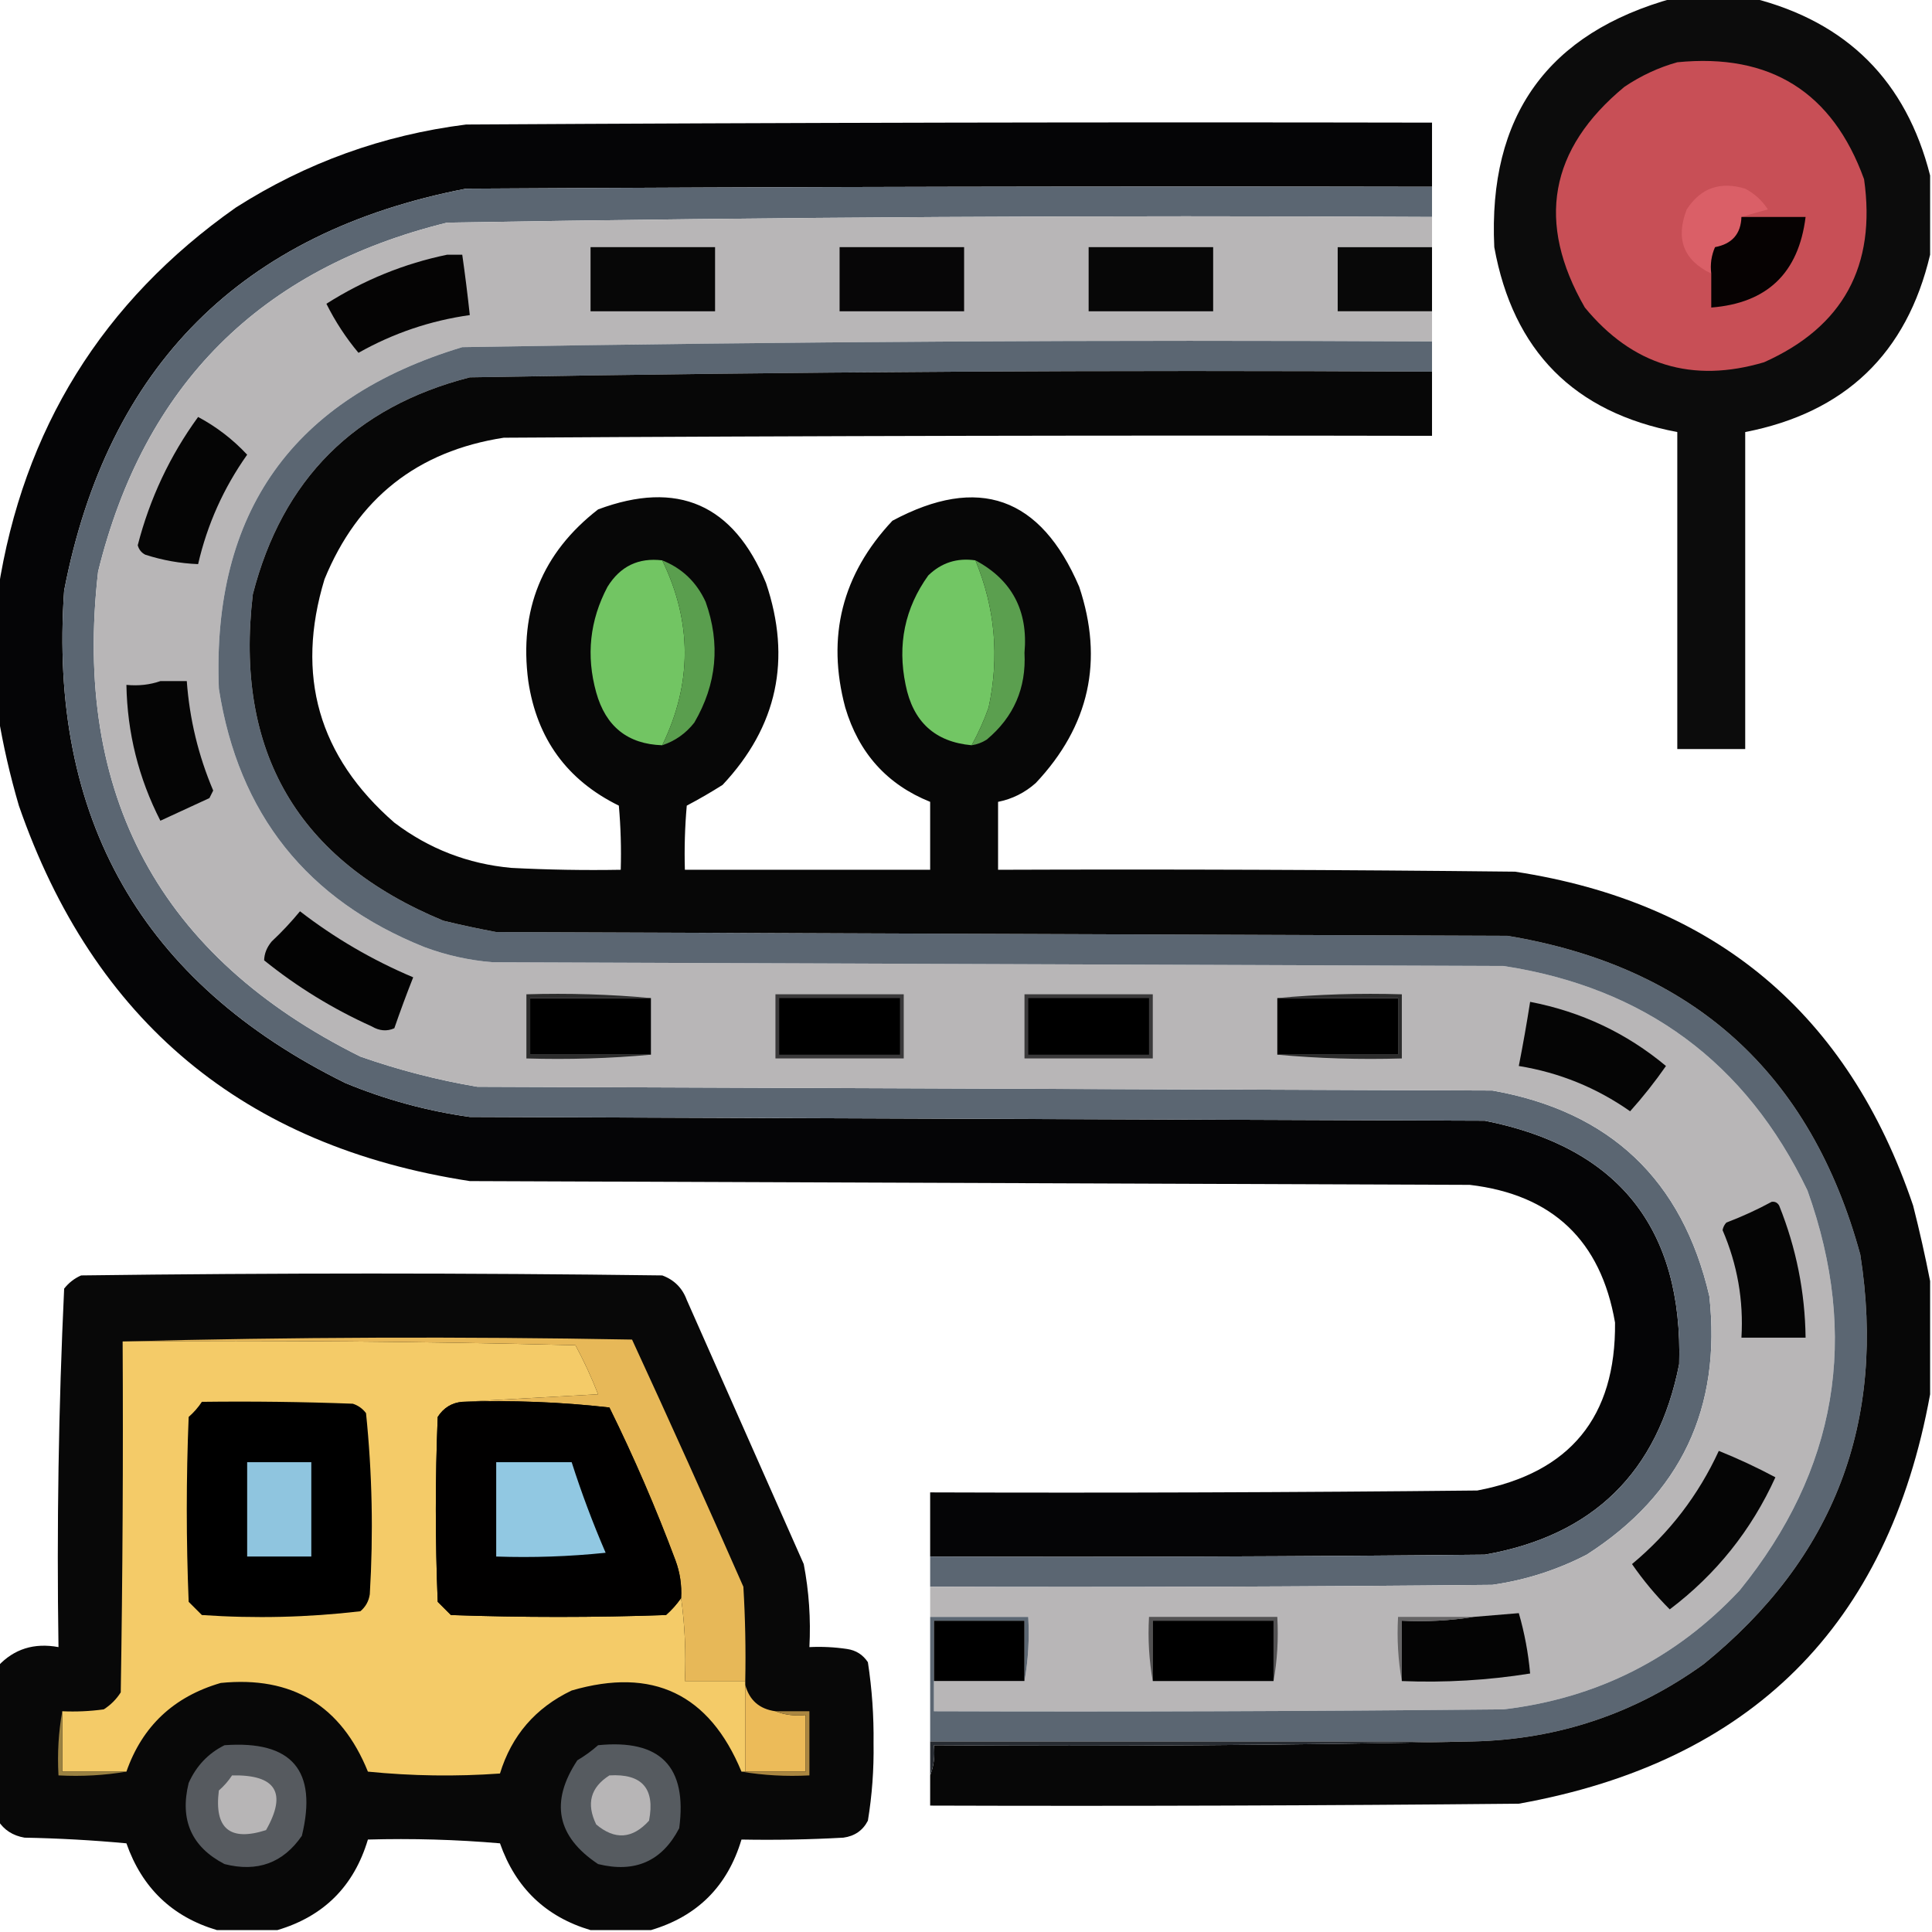 <svg xmlns="http://www.w3.org/2000/svg" xmlns:xlink="http://www.w3.org/1999/xlink" width="512px" height="512px" style="shape-rendering:geometricPrecision; text-rendering:geometricPrecision; image-rendering:optimizeQuality; fill-rule:evenodd; clip-rule:evenodd"><g><path style="opacity:0.95" fill="#010000" d="M 443.5,-0.5 C 450.5,-0.5 457.5,-0.5 464.5,-0.5C 489.5,5.833 505.167,21.5 511.5,46.5C 511.5,53.5 511.5,60.5 511.5,67.5C 505.323,93.676 488.989,109.343 462.5,114.5C 462.5,142.5 462.5,170.5 462.5,198.5C 456.5,198.5 450.5,198.5 444.5,198.5C 444.5,170.5 444.5,142.5 444.5,114.5C 417.147,109.314 400.981,92.98 396,65.5C 394.34,30.69 410.173,8.69 443.5,-0.5 Z"></path></g><g><path style="opacity:1" fill="#c84f56" d="M 444.5,16.5 C 469.134,14.058 485.634,24.391 494,47.5C 497.265,70.481 488.432,86.648 467.5,96C 448.449,101.649 432.616,96.816 420,81.5C 407.045,58.983 410.545,39.483 430.5,23C 434.913,20.036 439.58,17.869 444.5,16.5 Z"></path></g><g><path style="opacity:0.977" fill="#010102" d="M 379.5,49.5 C 294.166,49.333 208.833,49.5 123.5,50C 63.997,61.503 28.497,97.003 17,156.5C 12.788,216.941 37.621,260.441 91.5,287C 102.111,291.403 113.111,294.403 124.5,296C 214.167,296.333 303.833,296.667 393.5,297C 428.851,304.015 446.018,325.515 445,361.5C 439.377,390.123 422.21,406.957 393.5,412C 344.501,412.5 295.501,412.667 246.5,412.5C 246.5,406.833 246.5,401.167 246.5,395.5C 294.834,395.667 343.168,395.5 391.5,395C 416.08,390.336 428.247,375.503 428,350.5C 424.249,328.749 411.416,316.583 389.5,314C 301.167,313.667 212.833,313.333 124.5,313C 64.633,303.792 24.799,270.626 5,213.5C 2.651,205.481 0.818,197.481 -0.5,189.5C -0.5,178.5 -0.5,167.5 -0.5,156.5C 6.134,113.728 27.134,79.894 62.5,55C 81.145,43.117 101.478,35.784 123.5,33C 208.833,32.5 294.166,32.333 379.5,32.5C 379.5,38.167 379.5,43.833 379.5,49.5 Z"></path></g><g><path style="opacity:0.999" fill="#5b6672" d="M 379.5,49.5 C 379.5,52.167 379.5,54.833 379.5,57.5C 292.473,57.018 205.473,57.518 118.5,59C 69,71.167 38.167,102 26,151.5C 19.219,210.784 42.385,253.617 95.5,280C 105.627,283.557 115.96,286.224 126.5,288C 216.167,288.333 305.833,288.667 395.5,289C 426.68,294.514 445.847,312.68 453,343.5C 456.235,373.191 445.401,396.024 420.5,412C 412.619,416.071 404.286,418.738 395.5,420C 345.834,420.5 296.168,420.667 246.5,420.5C 246.5,417.833 246.5,415.167 246.5,412.5C 295.501,412.667 344.501,412.5 393.5,412C 422.21,406.957 439.377,390.123 445,361.5C 446.018,325.515 428.851,304.015 393.5,297C 303.833,296.667 214.167,296.333 124.5,296C 113.111,294.403 102.111,291.403 91.5,287C 37.621,260.441 12.788,216.941 17,156.5C 28.497,97.003 63.997,61.503 123.5,50C 208.833,49.5 294.166,49.333 379.5,49.5 Z"></path></g><g><path style="opacity:1" fill="#da5f67" d="M 461.5,57.5 C 461.358,61.981 459.025,64.648 454.5,65.5C 453.526,67.743 453.192,70.076 453.5,72.5C 446.149,68.962 443.982,63.295 447,55.5C 450.682,49.827 455.849,47.993 462.5,50C 464.976,51.309 466.976,53.142 468.5,55.5C 466.031,56.168 463.698,56.835 461.5,57.5 Z"></path></g><g><path style="opacity:1" fill="#b8b6b7" d="M 379.5,57.5 C 379.5,60.167 379.5,62.833 379.5,65.5C 371.167,65.5 362.833,65.5 354.5,65.5C 354.5,71.167 354.5,76.833 354.5,82.5C 362.833,82.5 371.167,82.5 379.5,82.5C 379.5,85.167 379.5,87.833 379.5,90.5C 293.806,90.019 208.14,90.519 122.5,92C 77.642,105.524 56.142,135.691 58,182.5C 63.175,215.689 81.341,238.522 112.5,251C 118.32,253.163 124.32,254.496 130.5,255C 219.833,255.333 309.167,255.667 398.5,256C 435.9,261.757 462.733,281.59 479,315.5C 492.87,354.283 486.87,389.617 461,421.5C 444.075,439.546 423.241,450.046 398.5,453C 348.168,453.5 297.834,453.667 247.5,453.5C 247.5,450.833 247.5,448.167 247.5,445.5C 255.5,445.5 263.5,445.5 271.5,445.5C 272.489,440.025 272.822,434.358 272.5,428.5C 263.833,428.5 255.167,428.5 246.5,428.5C 246.5,425.833 246.5,423.167 246.5,420.5C 296.168,420.667 345.834,420.5 395.5,420C 404.286,418.738 412.619,416.071 420.5,412C 445.401,396.024 456.235,373.191 453,343.5C 445.847,312.68 426.68,294.514 395.5,289C 305.833,288.667 216.167,288.333 126.5,288C 115.96,286.224 105.627,283.557 95.5,280C 42.385,253.617 19.219,210.784 26,151.5C 38.167,102 69,71.167 118.5,59C 205.473,57.518 292.473,57.018 379.5,57.5 Z"></path></g><g><path style="opacity:1" fill="#060202" d="M 461.5,57.5 C 467.167,57.5 472.833,57.5 478.5,57.5C 476.661,72.34 468.328,80.34 453.5,81.5C 453.5,78.5 453.5,75.5 453.5,72.5C 453.192,70.076 453.526,67.743 454.5,65.5C 459.025,64.648 461.358,61.981 461.5,57.5 Z"></path></g><g><path style="opacity:1" fill="#070707" d="M 156.5,65.5 C 167.5,65.5 178.5,65.5 189.5,65.5C 189.5,71.167 189.5,76.833 189.5,82.5C 178.5,82.5 167.5,82.5 156.5,82.5C 156.5,76.833 156.5,71.167 156.5,65.5 Z"></path></g><g><path style="opacity:1" fill="#070607" d="M 222.5,65.5 C 233.5,65.5 244.5,65.5 255.5,65.5C 255.5,71.167 255.5,76.833 255.5,82.5C 244.5,82.5 233.5,82.5 222.5,82.5C 222.5,76.833 222.5,71.167 222.5,65.5 Z"></path></g><g><path style="opacity:1" fill="#070707" d="M 288.5,65.5 C 299.5,65.5 310.5,65.5 321.5,65.5C 321.5,71.167 321.5,76.833 321.5,82.5C 310.5,82.5 299.5,82.5 288.5,82.5C 288.5,76.833 288.5,71.167 288.5,65.5 Z"></path></g><g><path style="opacity:1" fill="#080808" d="M 379.5,65.5 C 379.5,71.167 379.5,76.833 379.5,82.5C 371.167,82.5 362.833,82.5 354.5,82.5C 354.5,76.833 354.5,71.167 354.5,65.5C 362.833,65.5 371.167,65.5 379.5,65.5 Z"></path></g><g><path style="opacity:1" fill="#050404" d="M 118.5,67.5 C 119.833,67.5 121.167,67.5 122.5,67.5C 123.26,72.82 123.927,78.153 124.5,83.5C 114.05,84.973 104.217,88.306 95,93.5C 91.68,89.538 88.847,85.205 86.5,80.5C 96.455,74.187 107.121,69.854 118.5,67.5 Z"></path></g><g><path style="opacity:0.999" fill="#5b6672" d="M 379.5,90.5 C 379.5,93.167 379.5,95.833 379.5,98.5C 294.464,98.013 209.464,98.513 124.5,100C 94,107.833 74.833,127 67,157.5C 62.074,199.201 78.907,228.034 117.5,244C 122.139,245.128 126.805,246.128 131.5,247C 220.833,247.333 310.167,247.667 399.5,248C 448.692,256.191 479.859,284.358 493,332.5C 499.926,376.784 486.093,412.95 451.5,441C 433.32,454.116 412.987,460.949 390.5,461.5C 342.5,461.5 294.5,461.5 246.5,461.5C 246.5,450.5 246.5,439.5 246.5,428.5C 255.167,428.5 263.833,428.5 272.5,428.5C 272.822,434.358 272.489,440.025 271.5,445.5C 271.5,440.167 271.5,434.833 271.5,429.5C 263.5,429.5 255.5,429.5 247.5,429.5C 247.5,434.833 247.5,440.167 247.5,445.5C 247.5,448.167 247.5,450.833 247.5,453.5C 297.834,453.667 348.168,453.5 398.5,453C 423.241,450.046 444.075,439.546 461,421.5C 486.87,389.617 492.87,354.283 479,315.5C 462.733,281.59 435.9,261.757 398.5,256C 309.167,255.667 219.833,255.333 130.5,255C 124.32,254.496 118.32,253.163 112.5,251C 81.341,238.522 63.175,215.689 58,182.5C 56.142,135.691 77.642,105.524 122.5,92C 208.14,90.519 293.806,90.019 379.5,90.5 Z"></path></g><g><path style="opacity:0.971" fill="#000101" d="M 379.5,98.5 C 379.5,104.167 379.5,109.833 379.5,115.5C 297.499,115.333 215.499,115.5 133.5,116C 110.621,119.543 94.788,132.043 86,153.5C 78.25,179.001 84.417,200.501 104.5,218C 113.664,224.945 123.997,228.945 135.5,230C 145.161,230.5 154.828,230.666 164.5,230.5C 164.666,224.824 164.499,219.157 164,213.5C 150.277,206.762 142.277,195.762 140,180.5C 137.508,161.671 143.674,146.504 158.5,135C 179.565,127.137 194.398,133.637 203,154.5C 209.828,174.722 205.995,192.555 191.5,208C 188.415,209.96 185.248,211.793 182,213.5C 181.501,219.157 181.334,224.824 181.5,230.5C 203.167,230.5 224.833,230.5 246.5,230.5C 246.5,224.5 246.5,218.5 246.5,212.5C 235.088,207.91 227.588,199.577 224,187.5C 218.985,168.725 223.152,152.225 236.5,138C 259.28,125.799 275.78,131.632 286,155.5C 292.537,175.065 288.704,192.399 274.5,207.5C 271.596,210.081 268.263,211.748 264.5,212.5C 264.5,218.5 264.5,224.5 264.5,230.5C 310.168,230.333 355.835,230.5 401.5,231C 454.628,239.131 489.795,268.631 507,319.5C 508.715,326.259 510.215,332.925 511.5,339.5C 511.5,349.5 511.5,359.5 511.5,369.5C 500.373,430.794 464.04,466.96 402.5,478C 350.501,478.5 298.501,478.667 246.5,478.5C 246.5,475.833 246.5,473.167 246.5,470.5C 247.473,468.052 247.806,465.385 247.5,462.5C 295.336,462.832 343.003,462.499 390.5,461.5C 412.987,460.949 433.32,454.116 451.5,441C 486.093,412.95 499.926,376.784 493,332.5C 479.859,284.358 448.692,256.191 399.5,248C 310.167,247.667 220.833,247.333 131.5,247C 126.805,246.128 122.139,245.128 117.5,244C 78.907,228.034 62.074,199.201 67,157.5C 74.833,127 94,107.833 124.5,100C 209.464,98.513 294.464,98.013 379.5,98.5 Z"></path></g><g><path style="opacity:1" fill="#050505" d="M 52.5,110.5 C 57.383,113.109 61.716,116.443 65.5,120.5C 59.256,129.32 54.923,138.987 52.5,149.5C 47.73,149.308 43.063,148.475 38.5,147C 37.484,146.481 36.818,145.647 36.5,144.5C 39.703,132.097 45.036,120.764 52.5,110.5 Z"></path></g><g><path style="opacity:1" fill="#72c563" d="M 175.5,148.5 C 183.453,164.827 183.453,181.16 175.5,197.5C 166.352,197.203 160.518,192.536 158,183.5C 155.288,173.74 156.288,164.406 161,155.5C 164.369,150.065 169.202,147.732 175.5,148.5 Z"></path></g><g><path style="opacity:1" fill="#72c664" d="M 258.5,148.5 C 263.719,161.064 264.886,174.064 262,187.5C 260.76,190.978 259.26,194.311 257.5,197.5C 247.784,196.625 241.951,191.291 240,181.5C 237.779,170.829 239.779,161.162 246,152.5C 249.482,149.117 253.649,147.784 258.5,148.5 Z"></path></g><g><path style="opacity:1" fill="#5a9e4e" d="M 175.5,148.5 C 180.757,150.588 184.59,154.255 187,159.5C 190.962,170.627 189.962,181.294 184,191.5C 181.751,194.371 178.918,196.371 175.5,197.5C 183.453,181.16 183.453,164.827 175.5,148.5 Z"></path></g><g><path style="opacity:1" fill="#5b9f4f" d="M 258.5,148.5 C 268.169,153.664 272.502,161.83 271.5,173C 271.99,182.351 268.657,190.018 261.5,196C 260.255,196.791 258.922,197.291 257.5,197.5C 259.26,194.311 260.76,190.978 262,187.5C 264.886,174.064 263.719,161.064 258.5,148.5 Z"></path></g><g><path style="opacity:1" fill="#050505" d="M 42.5,180.5 C 44.833,180.5 47.167,180.5 49.5,180.5C 50.232,190.562 52.565,200.229 56.5,209.5C 56.167,210.167 55.833,210.833 55.5,211.5C 51.167,213.5 46.833,215.5 42.5,217.5C 36.729,206.215 33.729,194.215 33.5,181.5C 36.713,181.81 39.713,181.477 42.5,180.5 Z"></path></g><g><path style="opacity:1" fill="#030303" d="M 79.5,241.5 C 88.684,248.597 98.684,254.43 109.5,259C 107.74,263.445 106.073,267.945 104.5,272.5C 102.534,273.372 100.534,273.205 98.5,272C 88.207,267.356 78.707,261.523 70,254.5C 70.044,252.721 70.711,251.055 72,249.5C 74.705,246.964 77.205,244.297 79.5,241.5 Z"></path></g><g><path style="opacity:1" fill="#3a393a" d="M 205.5,263.5 C 216.833,263.5 228.167,263.5 239.5,263.5C 239.5,269.167 239.5,274.833 239.5,280.5C 228.167,280.5 216.833,280.5 205.5,280.5C 205.5,274.833 205.5,269.167 205.5,263.5 Z"></path></g><g><path style="opacity:1" fill="#3a393a" d="M 271.5,263.5 C 282.833,263.5 294.167,263.5 305.5,263.5C 305.5,269.167 305.5,274.833 305.5,280.5C 294.167,280.5 282.833,280.5 271.5,280.5C 271.5,274.833 271.5,269.167 271.5,263.5 Z"></path></g><g><path style="opacity:1" fill="#000000" d="M 172.5,264.5 C 172.5,269.5 172.5,274.5 172.5,279.5C 161.833,279.5 151.167,279.5 140.5,279.5C 140.5,274.5 140.5,269.5 140.5,264.5C 151.167,264.5 161.833,264.5 172.5,264.5 Z"></path></g><g><path style="opacity:1" fill="#000000" d="M 206.5,264.5 C 217.167,264.5 227.833,264.5 238.5,264.5C 238.5,269.5 238.5,274.5 238.5,279.5C 227.833,279.5 217.167,279.5 206.5,279.5C 206.5,274.5 206.5,269.5 206.5,264.5 Z"></path></g><g><path style="opacity:1" fill="#000000" d="M 272.5,264.5 C 283.167,264.5 293.833,264.5 304.5,264.5C 304.5,269.5 304.5,274.5 304.5,279.5C 293.833,279.5 283.167,279.5 272.5,279.5C 272.5,274.5 272.5,269.5 272.5,264.5 Z"></path></g><g><path style="opacity:1" fill="#000000" d="M 338.5,264.5 C 349.167,264.5 359.833,264.5 370.5,264.5C 370.5,269.5 370.5,274.5 370.5,279.5C 359.833,279.5 349.167,279.5 338.5,279.5C 338.5,274.5 338.5,269.5 338.5,264.5 Z"></path></g><g><path style="opacity:1" fill="#050505" d="M 405.5,265.5 C 419.046,268.115 431.046,273.781 441.5,282.5C 438.565,286.713 435.399,290.713 432,294.5C 423.093,288.252 413.259,284.252 402.5,282.5C 403.608,276.853 404.608,271.186 405.5,265.5 Z"></path></g><g><path style="opacity:1" fill="#2c2c2c" d="M 172.5,264.5 C 161.833,264.5 151.167,264.5 140.5,264.5C 140.5,269.5 140.5,274.5 140.5,279.5C 151.167,279.5 161.833,279.5 172.5,279.5C 161.679,280.495 150.679,280.828 139.5,280.5C 139.5,274.833 139.5,269.167 139.5,263.5C 150.679,263.172 161.679,263.505 172.5,264.5 Z"></path></g><g><path style="opacity:1" fill="#2c2c2c" d="M 338.5,264.5 C 349.321,263.505 360.321,263.172 371.5,263.5C 371.5,269.167 371.5,274.833 371.5,280.5C 360.321,280.828 349.321,280.495 338.5,279.5C 349.167,279.5 359.833,279.5 370.5,279.5C 370.5,274.5 370.5,269.5 370.5,264.5C 359.833,264.5 349.167,264.5 338.5,264.5 Z"></path></g><g><path style="opacity:1" fill="#050505" d="M 469.5,318.5 C 470.376,318.369 471.043,318.702 471.5,319.5C 476.014,330.738 478.348,342.404 478.5,354.5C 472.833,354.5 467.167,354.5 461.5,354.5C 462.088,344.607 460.421,335.107 456.5,326C 456.645,325.228 456.978,324.561 457.5,324C 461.71,322.391 465.71,320.558 469.5,318.5 Z"></path></g><g><path style="opacity:0.968" fill="#010100" d="M 172.5,511.5 C 167.167,511.5 161.833,511.5 156.5,511.5C 144.645,507.98 136.645,500.314 132.5,488.5C 120.852,487.501 109.186,487.168 97.5,487.5C 93.81,499.857 85.81,507.857 73.5,511.5C 68.167,511.5 62.833,511.5 57.5,511.5C 45.645,507.98 37.645,500.314 33.5,488.5C 24.518,487.668 15.518,487.168 6.5,487C 3.415,486.47 1.082,484.97 -0.5,482.5C -0.5,468.833 -0.5,455.167 -0.5,441.5C 3.731,436.974 9.065,435.308 15.5,436.5C 15.015,404.746 15.515,373.079 17,341.5C 18.214,339.951 19.714,338.785 21.5,338C 72.833,337.333 124.167,337.333 175.5,338C 178.667,339.167 180.833,341.333 182,344.5C 192.333,367.833 202.667,391.167 213,414.5C 214.391,421.746 214.891,429.079 214.5,436.5C 217.85,436.335 221.183,436.502 224.5,437C 226.848,437.346 228.681,438.513 230,440.5C 231.09,447.606 231.59,454.772 231.5,462C 231.609,468.909 231.109,475.743 230,482.5C 228.661,485.094 226.494,486.594 223.5,487C 214.506,487.5 205.506,487.666 196.5,487.5C 192.81,499.857 184.81,507.857 172.5,511.5 Z"></path></g><g><path style="opacity:1" fill="#f4cb68" d="M 32.5,355.5 C 72.506,355.167 112.506,355.5 152.5,356.5C 154.774,360.714 156.774,365.047 158.5,369.5C 146.34,370.167 134.34,370.833 122.5,371.5C 119.737,371.744 117.571,373.077 116,375.5C 115.333,391.833 115.333,408.167 116,424.5C 117.167,425.667 118.333,426.833 119.5,428C 138.5,428.667 157.5,428.667 176.5,428C 178.041,426.629 179.375,425.129 180.5,423.5C 181.492,430.648 181.825,437.981 181.5,445.5C 186.833,445.5 192.167,445.5 197.5,445.5C 197.5,445.833 197.5,446.167 197.5,446.5C 197.5,454.167 197.5,461.833 197.5,469.5C 197.167,469.5 196.833,469.5 196.5,469.5C 187.974,448.904 172.974,441.738 151.5,448C 141.915,452.581 135.582,459.914 132.5,470C 120.819,470.833 109.152,470.666 97.5,469.5C 90.382,451.94 77.382,444.106 58.5,446C 46.046,449.625 37.713,457.458 33.5,469.5C 27.833,469.5 22.167,469.5 16.5,469.5C 16.5,464.167 16.5,458.833 16.5,453.5C 20.182,453.665 23.848,453.499 27.5,453C 29.333,451.833 30.833,450.333 32,448.5C 32.5,417.502 32.667,386.502 32.5,355.5 Z"></path></g><g><path style="opacity:1" fill="#e7b858" d="M 32.5,355.5 C 77.332,354.335 122.331,354.169 167.5,355C 177.523,376.732 187.357,398.566 197,420.5C 197.5,428.827 197.666,437.16 197.5,445.5C 192.167,445.5 186.833,445.5 181.5,445.5C 181.825,437.981 181.492,430.648 180.5,423.5C 180.699,420.059 180.199,416.726 179,413.5C 173.829,399.663 167.995,386.163 161.5,373C 148.599,371.538 135.599,371.038 122.5,371.5C 134.34,370.833 146.34,370.167 158.5,369.5C 156.774,365.047 154.774,360.714 152.5,356.5C 112.506,355.5 72.506,355.167 32.5,355.5 Z"></path></g><g><path style="opacity:1" fill="#000000" d="M 53.5,371.5 C 66.838,371.333 80.171,371.5 93.5,372C 94.931,372.465 96.097,373.299 97,374.5C 98.636,390.408 98.969,406.408 98,422.5C 97.727,424.329 96.893,425.829 95.5,427C 81.594,428.631 67.594,428.964 53.5,428C 52.333,426.833 51.167,425.667 50,424.5C 49.333,408.167 49.333,391.833 50,375.5C 51.376,374.295 52.542,372.962 53.5,371.5 Z"></path></g><g><path style="opacity:1" fill="#010000" d="M 122.5,371.5 C 135.599,371.038 148.599,371.538 161.5,373C 167.995,386.163 173.829,399.663 179,413.5C 180.199,416.726 180.699,420.059 180.5,423.5C 179.375,425.129 178.041,426.629 176.5,428C 157.5,428.667 138.5,428.667 119.5,428C 118.333,426.833 117.167,425.667 116,424.5C 115.333,408.167 115.333,391.833 116,375.5C 117.571,373.077 119.737,371.744 122.5,371.5 Z"></path></g><g><path style="opacity:1" fill="#050505" d="M 455.5,384.5 C 460.629,386.565 465.629,388.898 470.5,391.5C 464.115,405.549 454.782,417.216 442.5,426.5C 438.82,422.817 435.486,418.817 432.5,414.5C 442.427,406.238 450.094,396.238 455.5,384.5 Z"></path></g><g><path style="opacity:1" fill="#8fc5df" d="M 65.5,387.5 C 71.167,387.5 76.833,387.5 82.5,387.5C 82.5,395.833 82.5,404.167 82.5,412.5C 76.833,412.5 71.167,412.5 65.5,412.5C 65.5,404.167 65.5,395.833 65.5,387.5 Z"></path></g><g><path style="opacity:1" fill="#91c8e2" d="M 131.5,387.5 C 138.167,387.5 144.833,387.5 151.5,387.5C 154.097,395.62 157.097,403.62 160.5,411.5C 150.856,412.498 141.19,412.832 131.5,412.5C 131.5,404.167 131.5,395.833 131.5,387.5 Z"></path></g><g><path style="opacity:1" fill="#040404" d="M 371.5,445.5 C 371.5,440.167 371.5,434.833 371.5,429.5C 378.022,429.823 384.355,429.49 390.5,428.5C 394.5,428.167 398.5,427.833 402.5,427.5C 404.012,432.728 405.012,438.062 405.5,443.5C 394.263,445.292 382.929,445.958 371.5,445.5 Z"></path></g><g><path style="opacity:1" fill="#525152" d="M 337.5,445.5 C 337.5,440.167 337.5,434.833 337.5,429.5C 326.833,429.5 316.167,429.5 305.5,429.5C 305.5,434.833 305.5,440.167 305.5,445.5C 304.511,440.025 304.178,434.358 304.5,428.5C 315.833,428.5 327.167,428.5 338.5,428.5C 338.822,434.358 338.489,440.025 337.5,445.5 Z"></path></g><g><path style="opacity:1" fill="#000000" d="M 271.5,445.5 C 263.5,445.5 255.5,445.5 247.5,445.5C 247.5,440.167 247.5,434.833 247.5,429.5C 255.5,429.5 263.5,429.5 271.5,429.5C 271.5,434.833 271.5,440.167 271.5,445.5 Z"></path></g><g><path style="opacity:1" fill="#000000" d="M 337.5,445.5 C 326.833,445.5 316.167,445.5 305.5,445.5C 305.5,440.167 305.5,434.833 305.5,429.5C 316.167,429.5 326.833,429.5 337.5,429.5C 337.5,434.833 337.5,440.167 337.5,445.5 Z"></path></g><g><path style="opacity:1" fill="#656465" d="M 390.5,428.5 C 384.355,429.49 378.022,429.823 371.5,429.5C 371.5,434.833 371.5,440.167 371.5,445.5C 370.511,440.025 370.178,434.358 370.5,428.5C 377.167,428.5 383.833,428.5 390.5,428.5 Z"></path></g><g><path style="opacity:1" fill="#ecbb59" d="M 197.5,446.5 C 198.584,450.581 201.251,452.914 205.5,453.5C 207.948,454.473 210.615,454.806 213.5,454.5C 213.5,459.5 213.5,464.5 213.5,469.5C 208.167,469.5 202.833,469.5 197.5,469.5C 197.5,461.833 197.5,454.167 197.5,446.5 Z"></path></g><g><path style="opacity:1" fill="#272b31" d="M 246.5,461.5 C 294.5,461.5 342.5,461.5 390.5,461.5C 343.003,462.499 295.336,462.832 247.5,462.5C 247.806,465.385 247.473,468.052 246.5,470.5C 246.5,467.5 246.5,464.5 246.5,461.5 Z"></path></g><g><path style="opacity:1" fill="#565a5f" d="M 59.5,462.5 C 77.368,461.196 84.201,469.196 80,486.5C 75.037,493.714 68.203,496.214 59.5,494C 50.752,489.455 47.585,482.288 50,472.5C 52.022,467.98 55.189,464.647 59.5,462.5 Z"></path></g><g><path style="opacity:1" fill="#565b60" d="M 158.5,462.5 C 175.007,460.839 182.173,468.172 180,484.5C 175.455,493.248 168.288,496.415 158.5,494C 147.539,486.708 145.705,477.541 153,466.5C 155.015,465.303 156.849,463.97 158.5,462.5 Z"></path></g><g><path style="opacity:1" fill="#9b8242" d="M 16.5,453.5 C 16.5,458.833 16.5,464.167 16.5,469.5C 22.167,469.5 27.833,469.5 33.5,469.5C 27.69,470.49 21.69,470.823 15.5,470.5C 15.178,464.642 15.511,458.975 16.5,453.5 Z"></path></g><g><path style="opacity:1" fill="#ab8741" d="M 205.5,453.5 C 208.5,453.5 211.5,453.5 214.5,453.5C 214.5,459.167 214.5,464.833 214.5,470.5C 208.31,470.823 202.31,470.49 196.5,469.5C 196.833,469.5 197.167,469.5 197.5,469.5C 202.833,469.5 208.167,469.5 213.5,469.5C 213.5,464.5 213.5,459.5 213.5,454.5C 210.615,454.806 207.948,454.473 205.5,453.5 Z"></path></g><g><path style="opacity:1" fill="#b7b5b6" d="M 61.5,470.5 C 73.133,470.267 76.133,475.1 70.5,485C 60.899,488.07 56.733,484.57 58,474.5C 59.376,473.295 60.542,471.962 61.5,470.5 Z"></path></g><g><path style="opacity:1" fill="#b7b5b6" d="M 161.5,470.5 C 170.152,469.986 173.652,473.986 172,482.5C 167.62,487.343 162.954,487.677 158,483.5C 155.325,478.011 156.492,473.678 161.5,470.5 Z"></path></g></svg>